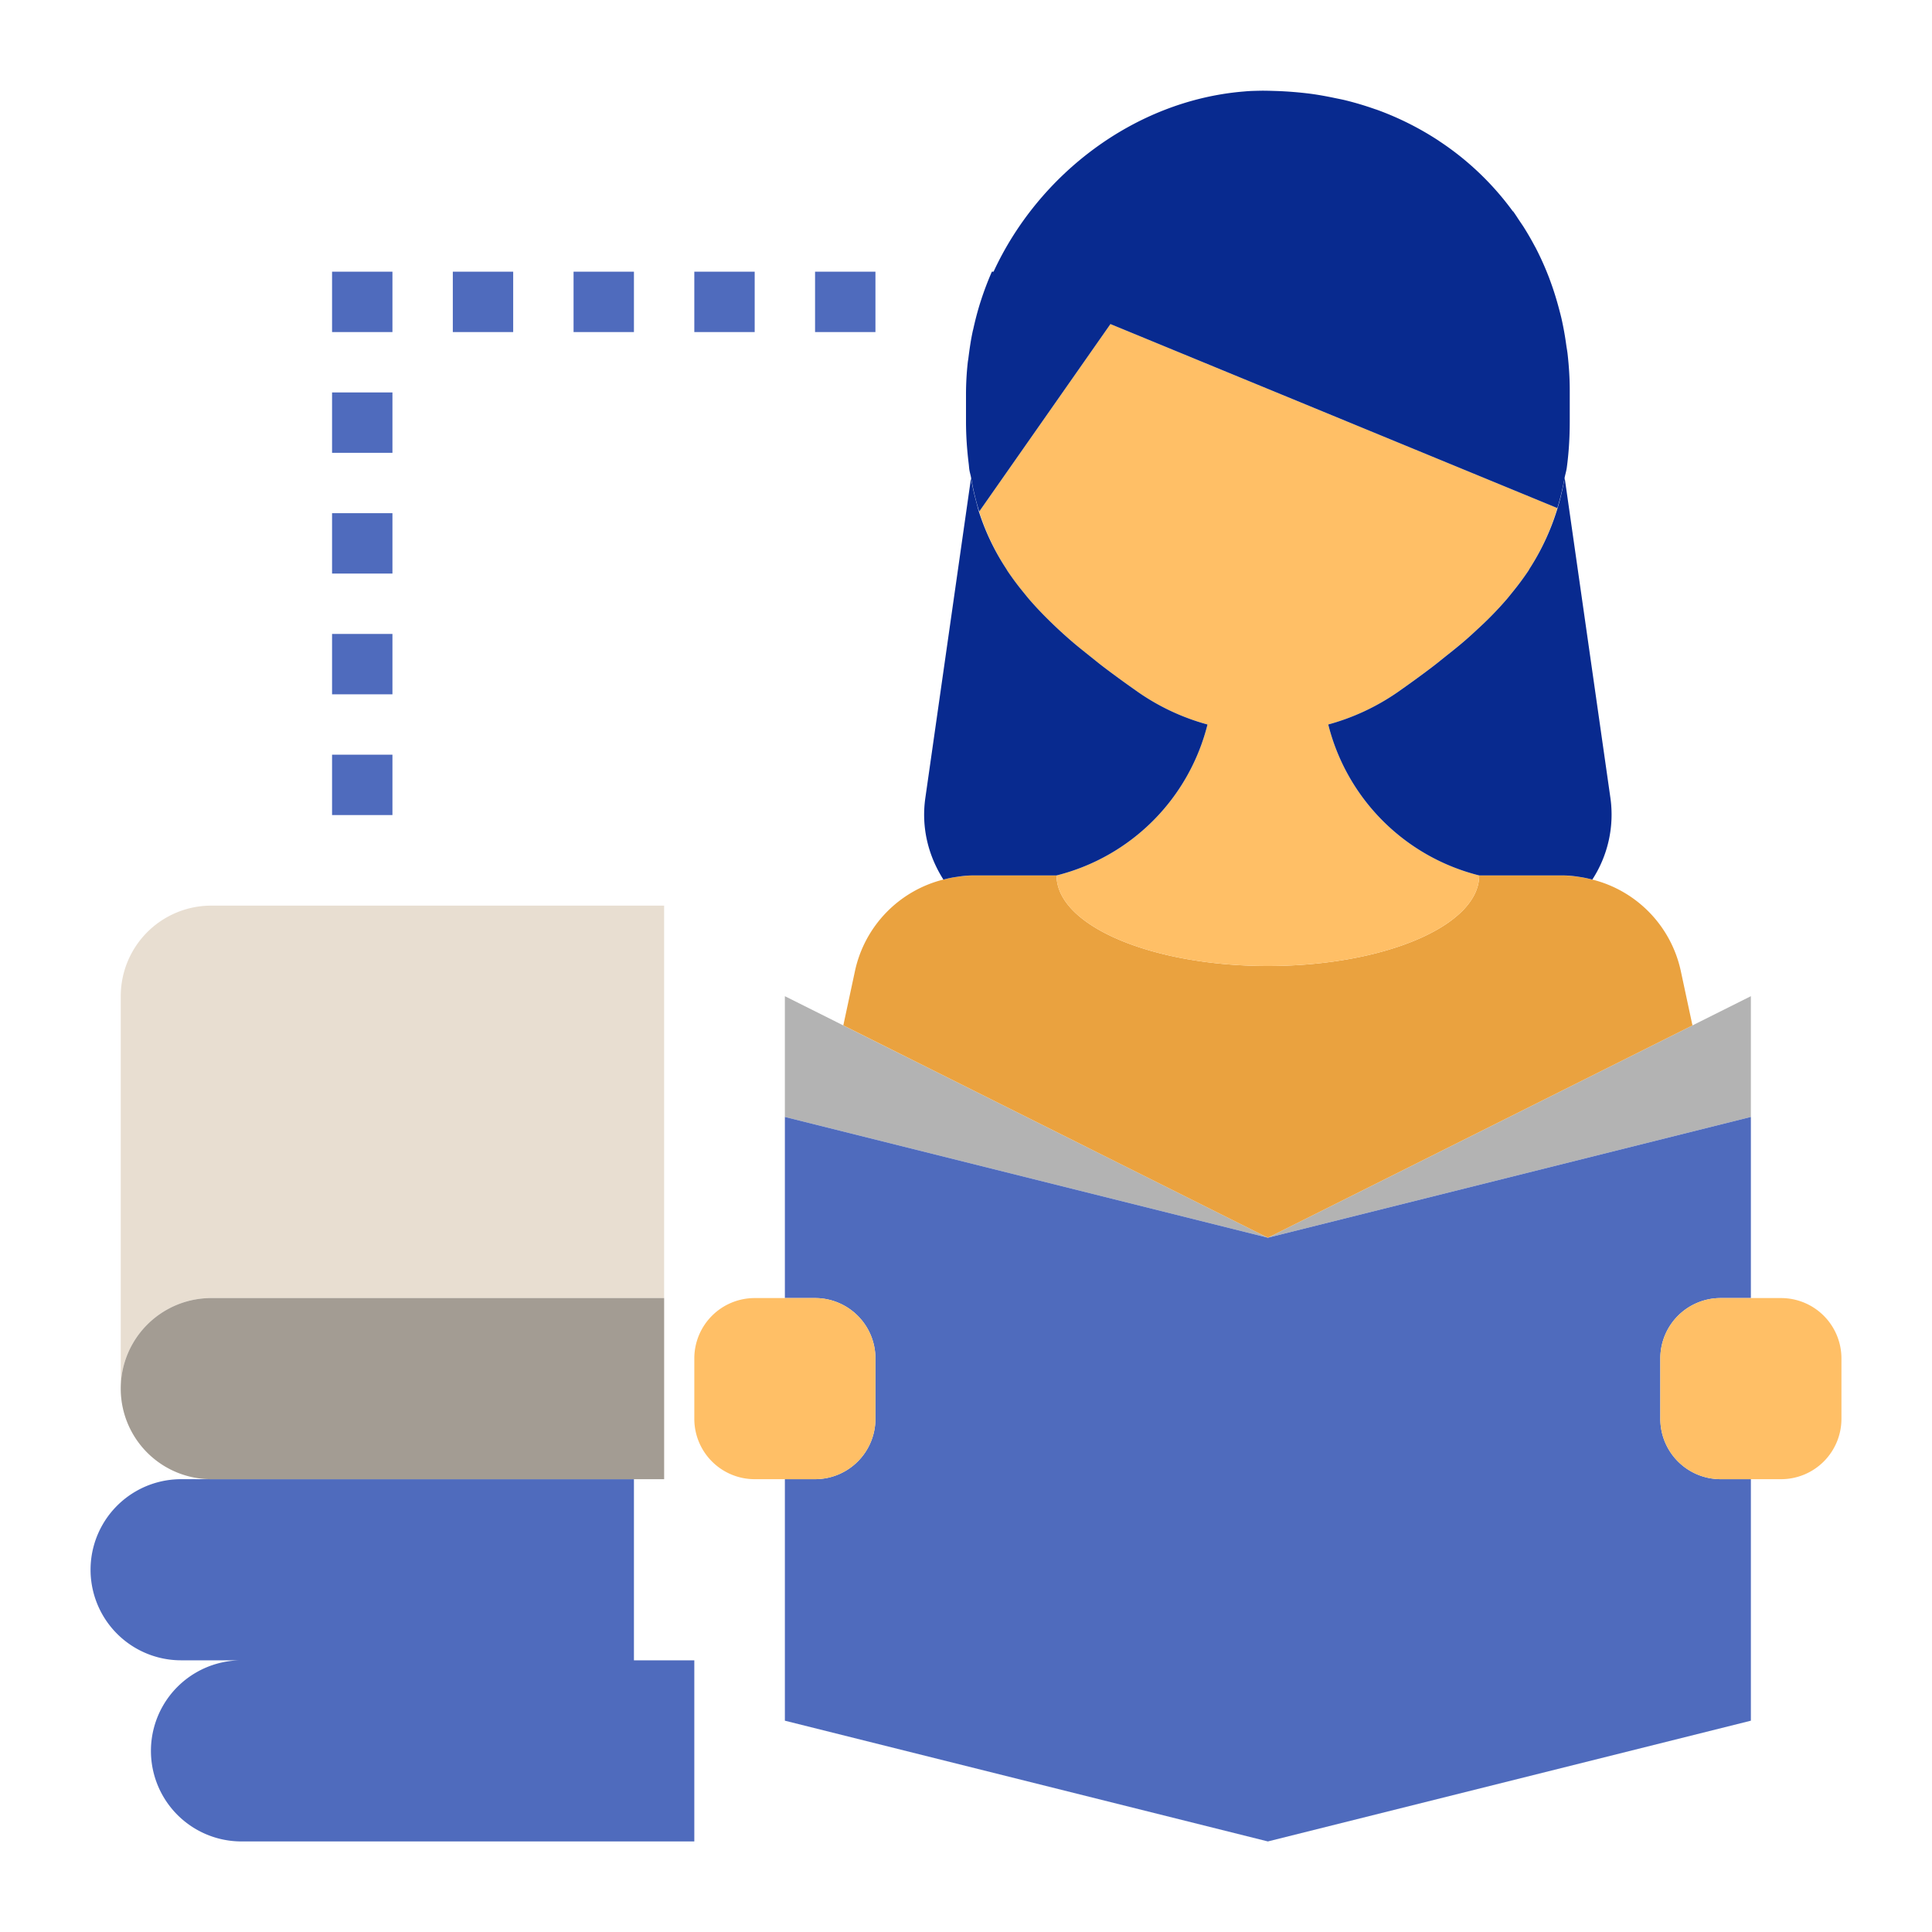 <svg xmlns="http://www.w3.org/2000/svg" viewBox="0 0 64 64"><path fill="#e8ded1" d="M7 43h15V30H7a3 3 0 0 0-3 3v13a3 3 0 0 1 3-3z" class="colord1e1e8 svgShape"/><path d="m42 41 16-4v-4l-1.935.968zM27.935 33.968 26 33v4l16 4z" class="color000000 svgShape" opacity=".3"/><path fill="#4f6bbd" d="M26 37v6h1a2 2 0 0 1 2 2v2a2 2 0 0 1-2 2h-1v8l16 4V41l-16-4zM55 47v-2a2 2 0 0 1 2-2h1v-6l-16 4v20l16-4v-8h-1a2 2 0 0 1-2-2z" class="color4f81bd svgShape"/><path fill="#ffbf66" d="M29 47v-2a2 2 0 0 0-2-2h-2a2 2 0 0 0-2 2v2a2 2 0 0 0 2 2h2a2 2 0 0 0 2-2zM59 43h-2a2 2 0 0 0-2 2v2a2 2 0 0 0 2 2h2a2 2 0 0 0 2-2v-2a2 2 0 0 0-2-2z" class="colorf4d09f svgShape"/><path fill="#eaa23f" d="m56.065 33.968-.387-1.806a3.99 3.99 0 0 0-2.929-3.025 4.59 4.59 0 0 0-.983-.137H49c0 1.657-3.134 3-7 3s-7-1.343-7-3h-2.766c-.185 0-.365.023-.544.047a5.306 5.306 0 0 0-.438.089 3.991 3.991 0 0 0-2.929 3.025l-.387 1.806L42 41l14.065-7.032z" class="colorea893f svgShape"/><path fill="#ffbf66" d="M44 24a7.452 7.452 0 0 0 2.287-1.065c.405-.283.784-.56 1.151-.837.168-.127.322-.254.481-.381.185-.147.368-.294.542-.441a16.835 16.835 0 0 0 .892-.826c.191-.192.374-.386.545-.585.071-.082.137-.167.205-.251.184-.228.363-.458.521-.7.016-.024.029-.051.045-.075.393-.613.7-1.276.919-2.009l-14.804-6.096-4.347 6.21c.217.69.518 1.312.891 1.893.016.025.029.052.046.077.158.241.337.471.521.699.068.084.134.169.206.251a10.984 10.984 0 0 0 .886.914 14.954 14.954 0 0 0 1.091.937c.16.127.314.255.482.382.367.277.747.554 1.151.837A7.463 7.463 0 0 0 40 24a6.874 6.874 0 0 1-5 5c0 1.657 3.134 3 7 3s7-1.343 7-3a6.874 6.874 0 0 1-5-5z" class="colorf4d09f svgShape"/><path fill="#4f6bbd" d="M8 55a3 3 0 1 0 0 6h15v-6H8zM6 49a3 3 0 1 0 0 6h15v-6H6z" class="color4f81bd svgShape"/><path fill="#e8ded1" d="M7 43h15v6H7zM4 46a3 3 0 0 0 3 3v-6a3 3 0 0 0-3 3z" class="colord1e1e8 svgShape"/><path fill="#082a8f" d="M32.234 29H35a6.874 6.874 0 0 0 5-5 7.452 7.452 0 0 1-2.287-1.065c-.404-.283-.786-.56-1.151-.837-.168-.127-.322-.255-.482-.382-.183-.146-.368-.293-.54-.44a15.817 15.817 0 0 1-.892-.826 11.414 11.414 0 0 1-.545-.585c-.071-.083-.138-.167-.206-.251a9.114 9.114 0 0 1-.521-.699l-.046-.077a7.734 7.734 0 0 1-.9-1.881c-.033-.103-.058-.214-.087-.32a8.867 8.867 0 0 1-.178-.79l-1.512 10.587c-.142.991.106 1.93.599 2.703.144-.037.289-.069.438-.089.178-.029.358-.048.544-.048zM50.625 18.915a9.33 9.33 0 0 1-.521.7c-.068.084-.134.169-.205.251a11.414 11.414 0 0 1-.887.915c-.178.166-.358.333-.55.496-.173.147-.358.295-.542.441-.159.126-.313.254-.481.381-.365.277-.747.554-1.151.837A7.489 7.489 0 0 1 44 24a6.874 6.874 0 0 0 5 5h2.766c.185 0 .366.019.544.047.149.021.294.053.438.089a3.952 3.952 0 0 0 .599-2.703l-1.516-10.611a7.942 7.942 0 0 1-1.162 3.017c-.015.026-.028.052-.044.076z" class="color2e2e2e svgShape"/><path fill="#082a8f" d="M32.168 15.823c.068.393.158.766.27 1.122l4.347-6.21 14.804 6.096a8.7 8.7 0 0 0 .235-.976c.022-.124.06-.235.078-.363.065-.479.098-.987.098-1.531v-1.026c0-.411-.027-.813-.071-1.206-.011-.102-.031-.2-.045-.301a10.11 10.11 0 0 0-.159-.883c-.021-.09-.045-.179-.068-.268-.081-.31-.173-.613-.28-.908l-.056-.154a9.745 9.745 0 0 0-.454-1.014l-.032-.057a9.486 9.486 0 0 0-.34-.589l-.023-.037c-.043-.067-.089-.132-.133-.198-.072-.107-.14-.217-.215-.32h-.009a9.484 9.484 0 0 0-1.531-1.646l-.022-.019a9.491 9.491 0 0 0-.88-.657l-.031-.022a9.86 9.86 0 0 0-2.049-1.024l-.054-.017a10.423 10.423 0 0 0-.996-.297c-.112-.027-.228-.048-.341-.072-.252-.053-.507-.1-.767-.136a12.345 12.345 0 0 0-1.173-.096c-.168-.005-.335-.011-.505-.009-.133.003-.266.005-.398.013-.076.004-.151.013-.226.018-3.579.32-6.742 2.745-8.229 5.964h-.056c-.136.312-.258.632-.363.958l-.001.002c-.1.308-.182.622-.252.94-.006.026-.014.051-.019.077-.062.289-.105.585-.142.882-.006.054-.018.106-.023.16A9.792 9.792 0 0 0 32 13.065v.896c0 .499.036.96.09 1.404.008.061.011.127.02.188.014.095.042.177.058.27z" class="color2e2e2e svgShape"/><path d="M7 43a3 3 0 1 0 0 6h15v-6H7z" class="color000000 svgShape" opacity=".3"/><path fill="#4f6bbd" d="M11 25h2v2h-2zM11 21h2v2h-2zM11 17h2v2h-2zM11 13h2v2h-2zM11 9h2v2h-2zM15 9h2v2h-2zM19 9h2v2h-2zM23 9h2v2h-2zM27 9h2v2h-2z" class="color4f81bd svgShape"/></svg>